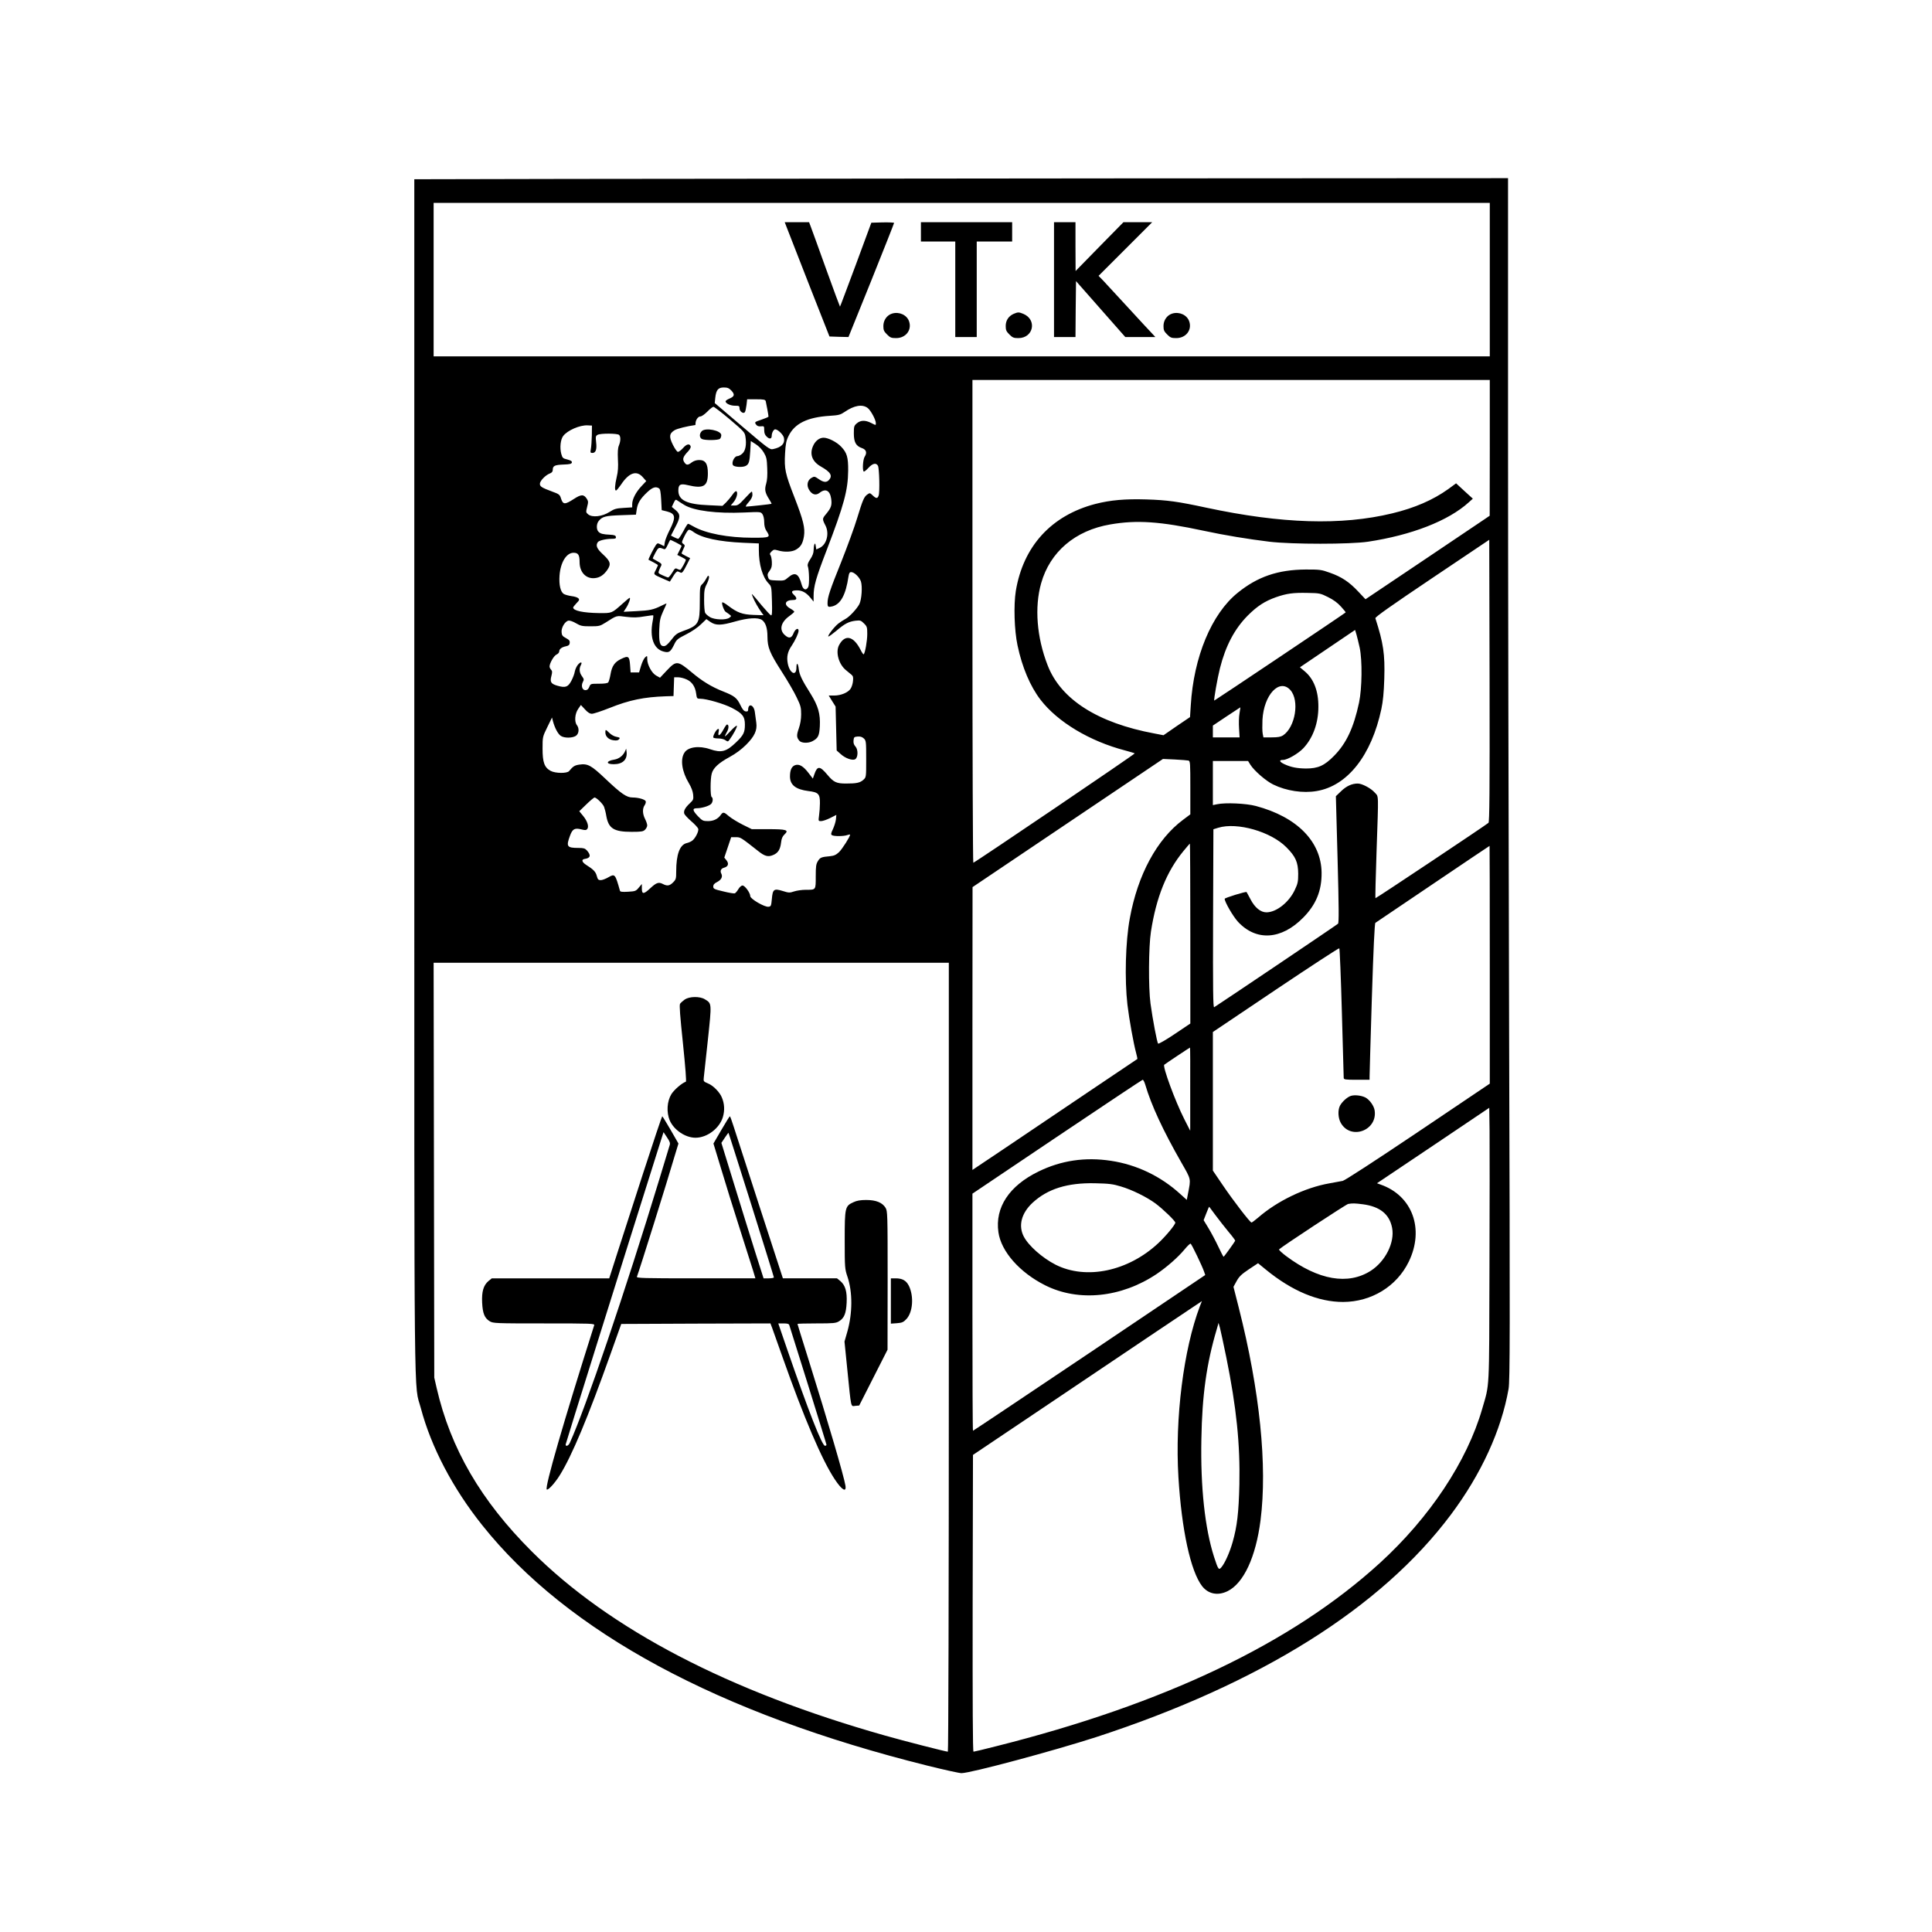 <svg version="1" xmlns="http://www.w3.org/2000/svg" width="2400" height="2400" viewBox="0 0 1800 1800"><path d="M529.3 166.7L386 167v557.3c0 613.5-.5 562.7 6.1 587.7 9.6 36.2 29.8 74.7 57.2 109 79.3 99.6 220.2 175.6 415.1 224.1 15.3 3.8 29.4 6.9 31.4 6.9 8.5 0 85.9-20.8 125.2-33.5 153.1-49.9 265.8-120.5 330.8-207.4 28.2-37.7 47-78.7 53.7-117.1 1.3-7.5 1.4-48.9.5-335.5-.5-179.9-1-431.7-1-559.8V166l-366.2.2c-201.5.2-430.8.4-509.5.5zm858.7 93.8V332H404V189h984v71.5zm0 156.7l-.1 63.3-5.3 3.6c-2.9 2-28.9 19.4-57.8 38.9l-52.6 35.3-6.7-7.1c-8.4-9-15.6-13.8-26.5-17.6-8-2.9-9.3-3-22.5-3-26 .2-44.9 6.7-63.4 21.7-24.3 19.6-41 59.7-43.7 105l-.7 10.8-12.4 8.4-12.3 8.5-8.3-1.6c-52.9-9.8-87.5-31.8-99.7-63.7-10.1-25.9-12.3-54.1-6-76.3 8.3-29.3 31.7-49.2 64.4-54.8 24.8-4.3 46.4-2.8 87.1 5.9 19.4 4.2 41.5 7.8 61.2 10.2 21.2 2.5 74.8 2.5 91.8 0 40.5-6.1 74.8-19.4 93.8-36.6l3.9-3.5-7.8-7.1-7.8-7.2-7.5 5.5c-14 10-31.2 17.5-52.1 22.5-47.1 11.4-102.9 9.7-173-5.3-26.5-5.7-36.3-7.1-56-7.7-19.8-.6-33.4.6-47.5 4.2-41 10.7-67.2 39.4-74.1 81.1-2.1 13.1-1.4 36.7 1.6 50.7 4.3 20.4 11.8 38.1 21.4 50.6 16 20.8 45.9 38.7 78.9 47.3 4.5 1.2 8.5 2.4 8.9 2.7.5.5-147.4 100.7-150.4 101.9-.4.2-.8-100.9-.8-224.7V354h482v63.2zm-706.6-53.3c3.4 3.6 3 5.5-1.9 7.5-1.9.8-3.5 1.9-3.5 2.5 0 2 4.5 4.1 8.7 4.1 3.9 0 4.3.2 4.3 2.5 0 2.9 3.8 5.5 5 3.4.5-.6 1.1-3.6 1.5-6.6l.6-5.3h8.4c7.1 0 8.4.3 8.9 1.7.5 2 2.6 13.2 2.6 14.4 0 .4-3 1.7-6.6 2.9-6.3 2.1-6.5 2.3-5.1 4.4 1.1 1.5 2.3 2 4.6 1.8 3-.3 3.1-.2 3.1 3.6 0 2.8.7 4.5 2.4 6.1 2.7 2.5 4.6 2.1 4.6-1 0-2.6 1.8-5.9 3.2-5.9 2.5 0 7.6 5 8.2 8 1 5.3-2.3 8.8-10.1 10.4-3 .7-4.4-.3-28.8-21.1l-25.6-21.8.5-4.9c.8-7.3 2.7-9.6 7.9-9.6 3.5 0 4.9.6 7.1 2.9zm127.1 16.3c2.8 2.2 7.5 10.9 7.5 14 0 2.2.2 2.2-4.5-.2-5.3-2.7-9.7-2.6-13.2.4-2.6 2.2-2.8 3-2.8 9.4 0 8.2 2 11.8 7.6 13.7 4 1.4 4.9 4.3 2.5 8-1.6 2.4-2.3 12.5-.9 13.8.3.4 2.3-1.1 4.3-3.3 4-4.4 7.3-5.1 9-2 1.2 2.3 1.8 24.5.6 27.7-1 3-2.4 2.9-5.6-.2-2.4-2.3-2.7-2.4-4.8-.9-3.2 2.2-4.4 5.1-9.6 22.1-2.5 8.4-9.3 26.9-14.9 41-10.5 26-12.7 32.7-12.7 38.2 0 3.6.6 4 4.6 3 7.7-2.1 12.4-10.8 14.9-27.7.5-3.2 1.1-4.2 2.5-4.2 2.9 0 7.7 4.7 9.1 8.7 1.5 4.8.7 16.9-1.5 21.2-2.4 4.5-9.3 11.9-13 13.8-1.7.9-4.7 2.8-6.6 4.3-3.9 3.1-10.7 12-9.1 12 .5 0 3.8-2.4 7.3-5.3 7.8-6.7 11.6-8.6 17.8-9.4 4.5-.5 5.1-.3 7.9 2.5 2.9 2.8 3.1 3.6 3.1 9.9 0 6.3-2 17.6-3.3 18.9-.3.3-1.7-1.6-3-4.3-6.6-12.9-14.5-14.6-20-4.2-3.4 6.5-.3 17.8 6.5 23.3 1.8 1.5 4.1 3.4 5.2 4.3 1.4 1.2 1.7 2.4 1.3 5.9-.2 2.4-1.2 5.5-2.2 7-2.3 3.6-9 6.4-15.2 6.4h-5.2l3.2 5.2 3.2 5.1.5 20.4.5 20.5 3.7 3.3c4.3 4 11.2 6.4 13.6 4.8 2.7-1.6 2.8-9 .2-11.8-1.5-1.6-2-3.3-1.8-5.6.3-3.1.6-3.4 3.8-3.7 2.5-.2 4.2.3 5.8 1.8 2.1 2 2.2 2.8 2.2 19.1 0 16.9 0 17-2.5 19.3-3.1 2.9-6.5 3.6-16.2 3.6-9 0-11.6-1.2-17.3-8-7.2-8.6-9.5-8.7-12.3-.6l-1.4 4-3.9-5.1c-5-6.6-8.9-8.8-12.7-7.4-3.2 1.2-4.7 4.6-4.7 10.5 0 7.9 5.3 12.1 17.2 13.6 9.3 1.1 10.8 2.7 10.7 11.4 0 3.3-.4 8.5-.8 11.3-.7 5.3-.7 5.3 1.9 5.3 1.5 0 5.3-1.3 8.5-2.9l5.7-2.9-.4 4.3c-.3 2.4-1.6 6.4-2.8 9-1.9 3.9-2 4.9-.9 5.6 1.9 1.2 11.2 1.1 14.3-.1 1.4-.5 2.6-.7 2.6-.3 0 1.8-7.3 13.3-10.3 16.2-2.8 2.6-4.6 3.4-8.4 3.8-8 .7-9.3 1.2-11.3 4.6-1.7 2.7-2 5-2 14.3 0 12.8.3 12.4-9.4 12.4-3.4 0-8.3.7-10.7 1.5-4.2 1.4-5 1.4-10.7-.4-8.2-2.5-9.3-1.7-10.1 7.5-.6 6.5-.8 6.9-3.2 7.2-3.6.4-16.9-7.3-16.9-9.9 0-3-5-9.9-7.2-9.9-1.1 0-2.7 1.4-3.9 3.4-1.1 1.9-2.6 3.6-3.3 3.9-.7.3-5.5-.5-10.7-1.8-8.5-2-9.4-2.4-9.4-4.6 0-1.6 1-2.9 3.7-4.2 3.9-2.1 5.3-4.9 3.8-7.8-1.4-2.5-.2-4.8 2.6-5.5 3.8-1 4.7-3.7 2.3-6.8l-2.1-2.6 3.2-9.5 3.2-9.5h4.3c4.5 0 4.2-.2 21 13 6 4.8 9.2 5.6 13.8 3.6 4.6-1.9 6.6-5.1 7.4-11.6.4-3.8 1.3-5.8 3.2-7.6 4.4-4.1 2-4.9-15.3-4.9h-15.2l-8.5-4.2c-4.6-2.3-10.3-5.8-12.6-7.7-4.8-4.2-5.7-4.3-7.7-1.5-2.7 3.9-6.8 5.9-12 5.9-4.6 0-5.3-.4-9.3-4.5-5.2-5.5-5.5-7.5-1-7.5 4.4 0 10.8-1.9 13-3.8 1.9-1.6 2.3-5.7.7-6.7-1.3-.8-1.3-17 .1-21.8 1.4-5.2 6.3-9.8 16.6-15.4 5.7-3.1 11.1-7.1 15.4-11.4 7.9-7.9 10.5-13.5 9.5-20.6-.4-2.7-.9-7-1.3-9.6-.8-7.1-6.2-9.1-6.3-2.4 0 1.3-.6 1.7-2.2 1.5-1.7-.2-3.1-1.9-5-5.9-3.2-6.7-5.6-8.6-16.3-12.8-10.6-4.2-19.3-9.5-28.9-17.6-13.4-11.2-14.5-11.2-23.4-1.8l-6.3 6.7-3.4-1.9c-4.1-2.1-8.5-10.1-8.5-15.4 0-3.4 0-3.4-2-1.6-1.1 1-2.8 4.6-3.8 7.9l-1.8 6.1h-7.9l-.5-7c-.6-8.2-1.6-8.9-8.5-5.5-5.8 2.8-8.4 6.5-9.7 14.2-.6 3.5-1.6 6.9-2.1 7.5-.6.9-3.7 1.3-8.7 1.3-7.7 0-7.8 0-9 3-.9 2.1-1.9 3-3.6 3-3 0-4.2-4.1-2.4-7.6 1.2-2.1 1.1-2.8-.8-5.4-2.4-3.2-2.8-7-1.1-10.2 1.7-3.1 0-3.6-2.6-.6-1.3 1.5-2.6 4.4-3 6.5-.3 2.1-1.8 6-3.3 8.8-3.1 5.7-5.5 6.5-13.1 4.3-5.8-1.7-6.9-3.5-5.4-9 .9-3.5.9-4.6-.3-5.9-.8-.8-1.4-2.2-1.4-3 .1-3.1 4-10 6.5-11.1 1.4-.6 2.5-1.9 2.5-2.8 0-2.3 2.3-4.1 6.3-4.9 2.4-.5 3.3-1.2 3.5-3.1.2-2-.5-2.9-3.5-4.5-3.2-1.7-3.9-2.6-4.1-5.5-.4-4.3 3.3-10.3 6.5-10.8 1.2-.2 4.4.9 7 2.5 4.3 2.5 5.8 2.8 13.4 2.8 8 0 8.9-.2 14-3.4 11-7 9.9-6.6 19.4-5.4 6.8.8 10.4.7 16.7-.4 4.5-.7 8.2-1.2 8.4-1 .2.2 0 2.8-.6 5.7-2.8 14.9 1 25.6 10.1 28 5.1 1.4 6.5.5 9.8-6.1 2.4-5.1 3.2-5.7 11.4-9.9 5.2-2.6 10.9-6.5 13.8-9.4l5-4.8 3.7 2.6c5.1 3.5 10 3.4 23.2-.4 12-3.4 21.2-3.9 24.9-1.4 3.4 2.5 5.1 7.5 5.1 15.6.1 10.1 2 14.9 13.4 32.7 5.4 8.4 11.7 19.2 13.9 24 3.7 7.6 4.1 9.4 4.1 15.6 0 4.6-.8 9.2-2.2 13.2-2.2 6.3-2.1 8.4.6 11.5 1.9 2.2 8.2 2.4 12 .4 5.4-2.8 6.5-5 7-13.9.6-11.5-1.5-18.9-8.5-30.2-8.1-12.8-10.5-17.8-11.1-23-.6-5.8-2.2-6.9-2.2-1.5 0 8.3-6.1 5.6-8-3.5-1.3-6.4-.3-11.4 3.7-17.1 3.2-4.8 6.2-11.3 6.3-13.7 0-3.3-3.1-1.8-4.7 2.3-1.9 4.8-4.4 5.2-8.5 1.3-5-4.8-3.2-11.8 4.7-17.4 2.5-1.8 4.5-3.6 4.5-4 0-.5-1.8-1.9-4-3.1-6.2-3.6-4.6-7.8 2.9-7.8 3.8 0 4-1.8.6-5-2.9-2.8-1.9-4 3.3-4 4.4 0 8.4 2.2 12.1 6.7l3.1 3.8v-5.1c0-9.2 2.1-16.7 12-42.4 16.4-42.8 20-56.2 20.2-74.5.1-12.4-1.1-16.7-6.5-22.3-4.1-4.4-12.1-8.4-16.4-8.4-4 0-7.9 3.1-9.9 7.9-3.3 7.6-.6 14.4 7.3 18.9 9.2 5.2 11.2 8.6 7.6 12.6-2.3 2.5-5 2.3-9.6-.9-3.6-2.5-4.1-2.6-6.5-1.2-3.9 2.1-5 6.9-2.5 11.1 2.7 4.6 6.3 5.7 9.8 3 5.6-4.5 9.8-2.3 10.9 5.6.8 6-.1 8.4-4.7 14-3.7 4.4-3.8 4.7-.6 10.9 3.7 7.3 1.1 17.5-5.2 20.6l-3.4 1.6-.5-3.2c-.4-2.6-.7-2.8-1.3-1.4-.4 1-.7 3.5-.7 5.5 0 2.4-1.1 5.2-3.1 8.2-2.1 3.1-2.8 5.1-2.3 6.5 1.3 3.6 1.6 17.3.4 19.4-1.9 3.7-4.8 2.6-6.1-2.2-2.8-10.4-6.2-12.2-12.6-6.7-3.3 2.9-3.9 3.1-10.6 2.8-6.8-.3-7.2-.4-8.1-3-.8-2.3-.6-3.4 1.4-6 1.8-2.5 2.3-4.3 2.1-8.2-.1-2.8-.7-5.6-1.3-6.4-.9-1-.6-1.8 1-3.4 1.9-1.9 2.5-2 6-1 6 1.8 13.2 1.5 16.9-.8 4.4-2.6 6.2-5.7 7.3-12.3 1.2-7.8-.5-14.8-8.9-36.5-8.6-22-9.5-26.3-8.7-40.7.5-8.9 1.1-12 3.2-16.2 5.6-11.7 17.6-17.6 38.3-18.9 8.4-.5 10.1-1 13.8-3.5 9.1-6.3 16.8-7.6 21.8-3.7zm-128.6 10.5c13.1 11.1 14 12.1 14.6 16.1 1.2 7.2.1 13.3-3 15.9-1.4 1.3-3.5 2.3-4.6 2.3-2.8 0-5.7 6.3-3.9 8.5 1.4 1.7 9.1 2.1 11.9.5 2.8-1.5 3.5-3.7 4.1-13.8l.5-9.3 4.7 3c2.8 1.8 5.7 4.8 7.4 7.7 2.5 4.2 2.9 6.1 3.2 14.5.3 6.5 0 11.3-1 14.6-1.6 5.5-1.1 8.3 2.9 14.6 1.4 2.2 2.3 4 2.1 4.1-.3.3-21.5 2.6-23.7 2.6-.7 0 .2-1.7 2.3-4 2.4-2.7 3.6-5 3.6-7 0-1.7-.3-3-.6-3-.4 0-3.3 2.9-6.6 6.5-5.2 5.6-6.4 6.5-9.5 6.5h-3.5l2.5-3c2.9-3.4 4.4-8.7 2.9-10.2-.6-.6-2 .5-4 3.4-1.6 2.3-4.4 5.6-6 7.2l-3.1 2.9-12.8-.6c-20.4-.8-28.3-4.6-28.3-13.7 0-5.6 1.8-6.7 8.8-5 14.7 3.5 18.7 1.1 18.7-11 0-9-2.3-12.5-8.3-12.4-2.4 0-5 .9-6.7 2.2-3.6 2.8-5.1 2.8-7-.2-1.9-2.9-1.1-5.2 3.7-10.2 1.8-2 2.6-3.7 2.2-4.7-1-2.7-3.8-2-7.1 1.8-1.7 1.9-3.8 3.5-4.7 3.5-.8 0-2.8-2.8-4.7-6.6-3.8-7.6-3.4-10.6 1.8-13.7 2.5-1.4 11.3-3.6 19.1-4.7.1 0 .2-.7.2-1.5 0-3 2.3-6.5 4.5-6.5 1.2 0 4-2 6.5-4.5 2.4-2.5 5-4.5 5.7-4.5.7 0 7.6 5.3 15.2 11.7zm-128.5 14.8c-.1 4.9-.5 10.7-.9 12.7-.6 3.4-.5 3.8 1.4 3.8 3.1 0 4.3-3.2 3.5-9.9-.6-5.3-.4-6 1.4-7 2.8-1.5 18.5-1.4 20 .1 1.6 1.6 1.5 5.8-.2 9.9-1 2.4-1.2 6-.9 12.9.4 6.8.1 11.5-1.1 16.3-1.8 7.7-2.1 12.7-.7 12.7.6 0 2.6-2.5 4.7-5.5 7.4-11.2 14.5-13.6 20.3-6.9l3.2 3.6-4.6 4.9c-5.2 5.6-8.4 11.9-8.5 16.5v3.1l-8 .5c-6.9.4-8.7.9-13.2 3.8-6.8 4.3-15.9 5.3-19.7 2.3-2.3-1.9-2.3-2.1-1.1-7 1.2-4.5 1.1-5.4-.3-7.6-2.8-4.3-5.2-4.3-12.1.2-8.2 5.3-10 5.3-11.8-.1-1.2-4-1.7-4.4-8.3-6.8-9.9-3.7-11.5-4.7-11.5-7.3 0-2.7 5.3-8.1 9.3-9.6 1.9-.7 2.7-1.8 2.7-3.5 0-3.6 1.9-4.5 10-4.8 5.9-.2 7.5-.6 7.8-1.9.2-1.2-.9-1.9-4.2-2.8-4.2-1-4.6-1.4-5.7-5.3-1.5-5.7-.7-13.3 1.8-16.6 3.9-5.2 15.5-10.3 22.8-9.9l4 .2-.1 9zM614 455c1.1.7 1.6 3.5 2 10.6l.5 9.7 4.9 1.2c8 2.1 8.5 5.3 2.6 17.1-2.2 4.3-4.3 9.5-4.6 11.6l-.6 3.7-3.1-1.6c-2.9-1.4-3.1-1.4-4.5.3-1.8 2.5-7.4 13.5-7 13.9.2.1 2.2 1.2 4.6 2.4 2.3 1.2 4.2 2.4 4.2 2.7 0 .2-.9 2.2-2 4.4-2.3 4.5-2.8 3.9 7.3 8.4l5.8 2.5 3.1-5c1.9-3.2 3.5-4.8 4.4-4.5.8.3 2 .9 2.8 1.2 1.1.4 2.5-1.5 5-6.5l3.6-7.1-4-2c-2.2-1.1-4-2.2-4-2.5 0-.2.8-2 1.7-4 1.6-3.3 1.6-3.6-.1-4.8-1.7-1.2-1.6-1.6 1-7 1.5-3.1 3.3-5.8 4-6.1.7-.3 2.7.6 4.5 2 7.7 5.6 23.7 9.1 46.7 10.1l14.2.6v6.1c0 13.6 3.4 25.2 9 31.1 2.8 2.9 2.8 3.2 3.2 16.6.3 10.6.1 13.6-.9 13.2-.7-.3-4.5-4.4-8.5-9.1-10.2-12.4-10.3-12.4-8.3-7.7 1.6 4 4.9 9.8 8.2 14.4l1.7 2.3-9.5-.3c-10.4-.4-14.9-2.1-23.4-8.5-2.5-2-5-3.4-5.5-3.2-1.1.4 1.5 8 3.2 8.9.7.4 2.2 1.5 3.3 2.3 2 1.6 2 1.6.1 3.1-3.1 2.4-14 2-18.2-.6-1.9-1.1-3.9-2.9-4.4-3.9-.6-1-1-6.4-1-12 0-8.8.3-10.7 2.6-15.1 1.4-2.9 2.3-5.8 1.9-6.8-.5-1.2-1-.9-2.5 1.9-1 1.9-2.7 4.4-3.9 5.4-1.9 1.8-2.1 2.9-2.1 16.3 0 20.3-1 22-15.8 27.3-5.4 2-7 3.1-10.8 8.2-3.4 4.3-5.2 5.8-7 5.8-3.6 0-4.6-3.8-4.2-15.5.4-8.6.9-10.9 3.6-16.9 1.8-3.8 3.2-7 3.2-7.3 0-.2-2.1.7-4.7 2-7.4 3.7-10.9 4.5-23.6 5.1l-11.7.6 2.4-3.7c2.4-3.7 4.4-9.3 3.2-9.3-.3 0-3.4 2.5-6.8 5.6-9.9 8.8-9.5 8.7-21.6 8.6-14.8-.2-24.2-2.2-24.2-5.2 0-.4 1.4-2.2 3.1-4 2.7-2.7 2.9-3.4 1.7-4.6-.7-.8-3.6-1.7-6.3-2-2.8-.4-6-1.3-7.2-2-3.1-1.9-4.6-8.5-4-17.1.9-12.4 6.4-21.3 13.1-21.3 4.3 0 5.6 2 5.6 8.7 0 9.6 6.1 15.9 14.4 14.9 4.6-.5 8.2-3 11.4-7.6 3.7-5.4 3-8-3.8-14.3-5.9-5.4-7.2-8.3-5.1-11.5 1-1.6 7.1-3.1 12.9-3.2 3.6 0 4.3-.3 4-1.8-.2-1.3-1.5-1.8-5.3-2-6.7-.3-9.1-.9-10.9-2.8-2.1-2-2-7.4.2-10 3.3-4.1 6.2-4.9 20.7-5.4l14-.5.7-4.7c.8-6 3.4-10.2 9.8-16.2 4.9-4.6 7.9-5.6 11-3.6zm23.5 15.4c8.9 5.5 30.3 8.2 55.6 7.1 15.6-.7 15.6-.7 17.3 1.6.9 1.4 1.6 4.3 1.6 7.4 0 3.3.7 6 2 8 4.1 6.2 3.6 6.5-12.6 6.5-23.1 0-43.9-4-55.3-10.5-2.3-1.4-4.7-2.5-5.1-2.5-.4 0-2.4 3.1-4.4 7-2.1 3.8-4.2 7-4.7 7-.6 0-2.3-.7-3.9-1.5l-2.9-1.5 3.9-7.6c5.1-9.5 5.1-12.3.4-16.2l-3.5-2.9 1.7-3.7c1.7-3.4 1.9-3.5 3.8-2.1 1.2.8 3.9 2.6 6.1 3.9zm-7.5 35.1c2.8 1.4 5 2.8 5 3.1 0 .2-.9 2.3-2 4.4l-2 4 4 2c2.2 1.1 4 2.2 4 2.5 0 1.3-4.5 9.5-5.3 9.5-.4 0-1.7-.5-2.8-1-1.6-.9-2.3-.5-4.6 3.5-1.6 2.5-3.2 4.5-3.8 4.5-.5 0-2.9-.9-5.2-2-4-1.8-4.2-2.1-3.3-4.5.6-1.5 1.4-3.4 2-4.4.7-1.5.2-2.2-3.3-4.1-2.3-1.3-4.4-2.4-4.5-2.6-.2-.1.9-2.6 2.4-5.4 2.8-5.1 3.2-5.3 7.7-3.5 1.4.6 2.1-.2 3.8-3.9 1.1-2.5 2.2-4.6 2.5-4.6.2 0 2.7 1.1 5.4 2.5zm756.8 261.1c-2.6 2.3-105 70.6-105.3 70.2-.3-.2.2-19.7 1-43.4 1.9-56.3 2.1-50.6-1.7-55-3.5-4-11.8-8.4-15.8-8.4-5.4 0-10.5 2.3-15.4 7l-5 4.8 1.6 58.8c1.2 44.4 1.3 59.2.4 60-.9 1-111.8 75.7-115.4 77.8-1 .6-1.2-15.9-1-82.5l.3-83.3 4.5-1.4c17.6-5.4 49.1 3.6 63.5 18.2 8.6 8.6 10.9 13.9 11 24.6 0 7.5-.4 9.3-3.2 15.2-5.4 11.5-17.2 20.8-26.4 20.8-5.4 0-10.8-4.4-14.8-12.1-1.9-3.5-3.5-6.6-3.7-6.8-.6-.7-20.4 5.4-20.4 6.3 0 2.9 7.8 16.4 12.4 21.4 17 18.3 40.4 16.8 60.7-3.8 12-12.1 17.4-25.2 17.2-42-.4-29-22.9-51.9-61.3-62.1-9-2.4-28.4-3.3-36.2-1.6l-3.8.8V709h32.8l2.1 3.4c3.5 5.6 14.5 15.2 21.3 18.5 12.3 6 27.7 8.3 40.5 6.1 28.7-4.8 51.1-33.2 60.3-76.5 1.5-7.1 2.3-15.2 2.7-28 .7-23.2-.8-33.2-8.3-56.5-.3-1.1 14.7-11.7 52.8-37.3l53.3-35.8.3 131.3c.2 104.2-.1 131.5-1 132.4zm-149.5-210.3c5.1 2.5 9 5.4 12.1 8.9 2.6 2.8 4.5 5.2 4.3 5.4-1 1.1-122.2 82.3-122.4 82.1-.6-.6 3-21.1 5.3-30.1 5.3-21 13.7-36.8 25.9-49.1 8.9-8.9 15.9-13.4 26.3-17.1 10-3.5 16.2-4.3 29.4-4 11.2.2 11.9.3 19.1 3.9zm29.5 47.2c2.5 11.9 2.2 37.7-.6 51.1-5 23.4-11.8 37.9-23.2 49.5-9.1 9.3-15 11.9-26.3 11.9-8.4-.1-14-1.2-20.2-4.1-4.6-2.2-5.1-3.9-1.1-3.9 4 0 14.2-5.9 18.9-10.9 9-9.6 14-23.4 14-38.6.1-14.7-4.3-26.1-12.9-33.2l-4.3-3.6 25.7-17.4 25.7-17.4 1.3 4.3c.7 2.4 2 7.9 3 12.3zM639.7 633c5.1 2.3 8 6.7 8.9 13.2.6 4.6.8 4.8 3.9 4.8 5.8 0 22.3 4.8 29.5 8.6 9.8 5.1 12 8 12 15.5 0 7.3-1.3 9.9-8.2 16.5-9.1 8.8-13.7 10-24.3 6.4-10.1-3.5-20.5-2.1-23.8 3.2-4.1 6.2-2.4 17.6 4 28.3 2.3 3.8 3.8 7.7 4.1 10.8.4 4.4.2 5-3 8-4.4 4.1-6.1 7.2-5.3 9.7.3 1.1 3.3 4.3 6.5 7.1 3.3 2.8 6.2 6 6.5 7 .8 2.3-2.9 9.4-5.8 11.3-1.2.8-3.4 1.8-5 2.1-6.4 1.6-9.7 10.6-9.7 26.4 0 6.7-.2 7.5-2.9 10.2-3.3 3.3-5.5 3.6-9.7 1.4-3.8-1.9-5.9-1.2-11.6 4.1-6.1 5.7-7.8 5.7-7.8.2v-4.2l-2.9 3.4c-2.6 3.2-3.3 3.4-9.9 3.8-5.5.3-7.3.1-7.6-.9-4.4-15.7-4.7-16.1-10.9-12.5-2.4 1.4-5.6 2.6-7 2.6-2.2 0-2.8-.6-3.7-3.9-1-3.9-3-6-10-10.4-4.1-2.7-4.5-5.1-1-5.5 5.2-.8 5.8-3.4 1.7-8-1.7-1.8-3.1-2.2-7.6-2.2-11 0-11.8-1.3-8-11.5 2.3-6.3 4.4-7.4 10.9-5.7 3.1.8 4.2.7 5.1-.4 1.8-2.2.2-7.3-3.7-12.1l-3.7-4.5 6.6-6.4c3.6-3.5 7.1-6.4 7.6-6.4 1.8 0 7.8 5.9 8.9 8.7.6 1.6 1.6 5.4 2.1 8.6 2.1 11.6 7 14.7 23.6 14.7 9.2 0 10.8-.3 12.5-2 1.1-1.1 2-2.9 2-4 0-1.2-.9-3.8-2-6-2.4-4.7-2.6-9.7-.4-12.8.9-1.3 1.3-2.9 1-3.7-.6-1.7-6.8-3.5-12.2-3.5-5.6 0-10.5-3.4-25.2-17.3-13.5-12.8-16.6-14.5-24.7-13.3-4.3.7-5.6 1.6-9.3 6-1.9 2.3-12.7 2.2-17.2-.2-5.8-3.2-7.5-7.9-7.5-20.7 0-11 0-11 4.4-20l4.4-9 .9 3.5c1.7 6.3 4.7 11.9 7.3 13.6 3.3 2.2 10.7 2.1 14 0 2.9-1.9 3.4-6.9 1-10-2.5-3.2-1.9-10.6 1.1-15l2.6-3.8 3.8 4.1c2.6 2.9 4.6 4.1 6.5 4.1 1.5 0 8.8-2.4 16.4-5.4 18.4-7.4 32.1-10.2 52.6-10.9l7-.2.3-8.8.3-8.7h3.7c2 0 5.6.9 7.9 2zm562.5 9.9c8.7 9.7 4.7 34.6-6.9 42.3-2.1 1.3-4.7 1.8-10.5 1.8h-7.7l-.7-3.6c-.4-2-.4-7.7-.2-12.8 1.3-23.4 15.9-38.9 26-27.7zm-47.4 21.8c-.6 3.2-.7 9.5-.4 14l.5 8.3H1130v-11l12.7-8.5c7.1-4.7 12.8-8.5 12.9-8.5.1 0-.3 2.6-.8 5.7zm-47.5 43.9c1.6.5 1.7 2.6 1.7 25.3v24.8l-6.8 5.1c-24.3 18.1-42.2 51.1-49.6 91.9-4 21.6-4.9 56.7-2.2 80.3 1.6 13.5 5.7 36.2 8.1 45 .8 3 1.3 5.5 1.2 5.6-.1.1-21.1 14.2-46.7 31.4s-60.1 40.5-76.7 51.7L906 1090V958.3l.1-131.8 88.7-59.7 88.7-59.7 11 .5c6.1.3 11.8.8 12.8 1zm1.7 161.2v83.8l-14.6 9.8c-8 5.4-15 9.4-15.4 8.9-1-.9-5.1-22.7-7.1-37.3-2-14.6-1.8-52.9.4-67 5-32.2 14.6-56 30.3-75.1 3.1-3.8 5.8-6.9 6-6.9.2 0 .4 37.7.4 83.8zm279 29v110.8l-66.7 44.9c-40.6 27.3-68.2 45.2-70.3 45.7-1.9.4-7.5 1.4-12.5 2.3-22.7 4-48.5 16.4-66.3 31.9-3 2.5-5.7 4.6-6.2 4.6-1.3 0-16.8-20.1-26.7-34.7l-9.3-13.7V961.5l58.6-39.4c32.2-21.6 58.8-39 59.2-38.6.4.4 1.5 27.3 2.4 59.8.9 32.6 1.7 60 1.7 60.9.1 1.6 1.4 1.8 12.1 1.8h12v-2.8c0-1.5.9-34.2 2.1-72.7 1.5-47.2 2.6-70.2 3.3-70.7.6-.4 24.7-16.7 53.6-36.2 28.9-19.5 52.6-35.5 52.8-35.5.1-.1.2 49.8.2 110.7zm-504 365.7c0 226.3-.4 367.5-.9 367.5-1.8 0-41.3-10.1-58.8-15.1-145.3-41.1-256.2-98.9-328.8-171.4-47.5-47.4-75.7-95.9-88.7-152.4l-2.2-9.6-.3-193.3L404 897h480v367.5zm224.9-249.8v38.8l-5.5-10.8c-8.5-16.7-20.4-49.1-18.7-50.7 1-.9 23.7-16 24-16 .2 0 .3 17.4.2 38.7zm-42-4.5c5.7 19.5 16.7 43.1 33.8 73 9.2 16.1 8.9 14.6 6.1 29l-1.1 5.7-6.1-5.5c-18.2-16.6-40.6-27.3-64.5-30.9-24.1-3.7-46.6-.3-67.6 10-27.3 13.3-40.6 33.5-37.3 56.5 2.5 17.9 19.7 37.5 43.6 49.5 31.1 15.6 71 11.5 103.9-10.6 9.7-6.6 19.8-15.5 25.8-22.7 2.7-3.3 5.3-5.8 5.8-5.5 1.1.7 10.8 21 12.5 26l1.1 3.2-107.9 72.6c-59.4 39.9-108.2 72.5-108.5 72.5-.3 0-.5-49.7-.5-110.4v-110.5l78.8-53c43.3-29.1 79.2-53 79.8-53.1.6 0 1.6 1.9 2.3 4.2zm320.8 171.3c-.3 116.9.2 107-6.8 131.2-14.1 48.8-48.9 101.2-95.4 143.6-81.8 74.6-200.4 131.2-357.7 170.7-10.9 2.8-20.2 5-20.8 5-.7 0-.9-43-.8-138.2l.3-138.3 64-43c35.2-23.6 83.2-55.9 106.6-71.7l42.7-28.6-1.9 4.8c-15.2 40.1-23.3 104.3-20 159 3 49.5 11.4 88 22.1 101.8 5.8 7.4 14.7 9.1 23.8 4.6 14.9-7.4 26.2-31.7 30.6-65.9 6.5-50.8-.6-120.6-20.3-198.3l-4.9-19.3 2.9-5.3c2.4-4.3 4.4-6.3 11.4-11l8.6-5.7 7.2 5.9c24.4 20 48.9 30.2 72 30.2 26.5-.1 50-14.5 61.2-37.5 14.8-30.4 3.4-61.6-26.3-71.9l-3.3-1.2 52.3-35.1 52.3-35.2.3 21.7c.1 11.9.1 69.4-.1 127.7zm-343.4-76.1c10.5 3.1 24 9.8 32.2 15.8 7 5.2 18.5 16.3 18.5 17.9 0 1.9-8.5 12.2-15.6 18.9-28.1 26.4-67.3 34.7-95.9 20.3-12.3-6.3-25.2-17.6-29.7-26.3-5.2-10.1-2.2-21.7 8.2-31.4 14.1-13 32.4-18.7 58-18.2 13.3.3 16.8.7 24.3 3zm225.5 16.6c15.9 2.1 24.8 9.3 27.2 22 2.6 13.5-6.2 31.1-19.8 39.9-21.2 13.6-48.9 8.8-79-13.7-4-3-7-5.8-6.5-6.2 3.3-3.1 62.4-41.9 64.3-42.3 4.1-.7 6.1-.7 13.8.3zm-137.1 10.5c3.3 4.4 8.7 11.3 12.1 15.4 3.5 4.1 6.1 7.7 6 8-.8 1.8-10.4 15-10.8 15-.3 0-2.5-4.3-5-9.6s-6.6-13-9.1-17.1l-4.5-7.4 2.5-6.4c1.3-3.5 2.6-6.3 2.7-6.1.1.1 2.9 3.8 6.1 8.2zm9.8 132c9.5 46.9 13 81.3 12.2 118.5-.6 26.3-2.1 39.1-6.3 53.8-2.7 9.5-7.1 19.3-10.3 23.2-2.6 3.2-3.1 2.5-7-9.5-8.5-26.5-12.7-64.9-11.8-109.8.7-40.9 4.8-70.2 14.3-102.2l1.7-6 1.4 5c.7 2.7 3.3 14.9 5.8 27z"/><path d="M733.3 212.7c1.2 3.2 10.6 27.2 20.8 53.3l18.7 47.5 8.8.3 8.9.2 21.3-52.7c11.7-29.1 21.2-53.2 21.2-53.6 0-.4-4.8-.6-10.6-.5l-10.6.3-14.4 39c-8 21.4-14.6 39.1-14.8 39.2-.1.1-6-15.8-13.1-35.5-7-19.6-13.5-37.4-14.3-39.5l-1.4-3.7h-22.7l2.2 5.7zM858 216v9h32v89h20v-89h33v-18h-85v9zm124 44.5V314h20l.2-26.1.3-26 22.9 26 23 26.1h28l-3.5-3.8c-2-2-12-12.9-22.4-24.2-10.4-11.3-20.7-22.4-22.9-24.8l-4.1-4.2 25-25 25-25h-26.8l-22.3 22.7-22.3 22.8-.1-22.8V207h-20v53.5zm-150.7 31.6c-4.9 1.4-8.3 6.2-8.3 11.6 0 3.8.5 5 3.4 7.9 3 3 4 3.4 8.5 3.4 8.9 0 14.8-7.4 12.1-15.5-2-6-9.1-9.3-15.7-7.4zm113.1.3c-4.7 2.1-7.4 6.1-7.4 11.3 0 3.8.5 5 3.4 7.9 3 3 4.1 3.4 8.4 3.4 14.1 0 17.6-17.2 4.6-22.6-4.1-1.7-5-1.7-9 0zm147.9-.3c-4.9 1.4-8.3 6.2-8.3 11.6 0 3.8.5 5 3.4 7.9 3 3 4 3.4 8.5 3.4 8.9 0 14.8-7.4 12.1-15.5-2-6-9.1-9.3-15.7-7.4zM653.7 401.8c-2.3 2.5-2.1 5.9.2 7.2 2.7 1.4 15.4 1.3 16.9-.2.7-.7 1.2-2.2 1.2-3.4 0-4.4-15-7.3-18.3-3.6zM674 679.7c-3.1 5.8-5.5 7.1-4.5 2.3.5-2.5.4-3.1-.6-2.8-1.7.5-5 6.8-4.3 8 .3.4 2.4.8 4.7.8 2.4 0 5.3.7 6.5 1.6 2.2 1.5 2.4 1.5 3.7-.2 3.7-5 7.7-12.5 7-13.2-.4-.4-2.9 1.7-5.5 4.5-2.7 2.9-5.1 5.3-5.5 5.3-.3 0 .4-1.7 1.6-3.8 2.1-3.5 2.1-7.2.2-7.2-.4 0-1.9 2.1-3.3 4.7zm-110 2.7c0 3.7 3 6.7 7.6 7.3 2.8.4 4.3.1 5.2-1 1.1-1.2.7-1.6-2.4-2.2-2.1-.3-5-2-6.6-3.6-3.6-3.5-3.8-3.5-3.8-.5zm18.3 17.6c-1.7 4-5.7 7-9.9 7.7-7.8 1.2-8.2 4.3-.6 4.3 8.3 0 12.7-4.2 12-11.3l-.4-3.2-1.1 2.5zm676.3 321c-3.4 1.1-8.2 5.4-10.2 9.2-2.1 4.1-1.8 11.4.8 16 9.3 16.4 34.5 7 31.5-11.8-.7-4.3-4.8-9.9-8.6-11.9-3.8-1.9-9.9-2.6-13.5-1.5zM638 931.2c-1.8 1.3-3.8 3.1-4.4 4-.8 1.3 0 11.2 2.7 37 2.3 22.4 3.3 35.4 2.7 35.6-3.8 1.3-10.9 7.5-13.5 11.6-4.1 6.8-4.7 16.8-1.5 24.5 3.9 8.9 14.5 16.1 24 16.1 10.9 0 22.4-8.8 25.5-19.3 1.8-6.3 1.5-12.4-1-18.3-2-4.9-8.1-11.1-12.9-13-4.1-1.7-4.3-2-3.9-5.4.2-1.9 1.9-17.7 3.8-35 3.7-34.9 3.7-34-2.8-38-4.7-2.9-14.3-2.7-18.7.2z"/><path d="M599.3 1092.7c-9.4 29.1-20.4 63-24.4 75.5l-7.3 22.8H458.2l-3.1 2.5c-4.7 4-6.4 9.9-5.9 20.2.5 10.1 2.3 14.4 7.1 17.3 3.1 1.9 5.4 2 50.5 2 44.6 0 47.3.1 46.8 1.7-28.7 90.5-46.2 151-44.2 153 1.1 1.1 7.5-5.8 12.1-13.2 11.3-18.1 26.3-53.9 47.5-113.5l9.8-27.5 69.5-.3 69.5-.2 1.6 4.2c.8 2.4 5.1 14.5 9.6 27 20.1 56.9 36.8 96.1 48.7 114 6.6 10 11 12.7 10 6-1.5-9.1-16-58.6-34.2-116.8-5.8-18.4-10.5-33.7-10.5-33.9 0-.3 8-.5 17.8-.5 15.8 0 18-.2 20.9-2 4.8-2.9 6.6-7.2 7.1-17.3.5-10.3-1.2-16.2-5.9-20.2l-3.1-2.5h-50.4l-21.4-65.8c-11.7-36.1-22.7-70.1-24.4-75.4-1.7-5.4-3.3-9.8-3.6-9.8-.3 0-3.8 5.7-7.9 12.7l-7.4 12.7 7.3 24c4 13.3 11.7 38.3 17.3 55.6 5.5 17.3 11 34.8 12.3 38.7l2.2 7.3h-55.5c-49.2 0-55.4-.2-54.9-1.5 2.4-6.2 28.2-88.6 35.5-113.6l3.2-10.5-7.3-12.7c-4-6.9-7.5-12.6-7.8-12.7-.3 0-8.3 23.7-17.7 52.7zm24.6-25.7c-.4 1.4-4.7 15.3-9.4 31-31.8 104.6-69.1 214.6-83.6 246.2-1.2 2.8-3.9 3.9-3.9 1.6 0-.8 51.1-164.1 88.7-283.2l2.5-7.8 3.2 4.8c2.6 3.9 3.2 5.4 2.5 7.4zm76.1 55.4c11.5 36.8 21 67.2 21 67.7s-2.2.9-4.8.9h-4.8l-7.9-24.8c-4.3-13.6-13.1-42-19.6-63.1l-11.8-38.3 3.2-4.8c1.8-2.7 3.3-4.7 3.4-4.6.2.1 9.7 30.3 21.3 67zm35.4 112.3c.3 1 8.2 26.2 17.6 56.1 9.3 29.9 17 54.7 17 55.2 0 .6-.6 1-1.4 1-2.7 0-15.5-32.6-35.7-91.3l-7.8-22.7h4.9c3.8 0 5 .4 5.4 1.7z"/><path d="M795.3 1120c-8 3.6-8.3 4.7-8.3 35.2 0 26 .1 27 2.6 34.4 4.8 14.3 4.7 33.8-.1 50.9l-2.7 9.4 2.6 25.8c3.8 37.6 3.1 34.5 7.5 34.1l3.6-.3 13.2-26 13.2-26 .1-64.5c0-63-.1-64.6-2-67.8-3-4.8-8.8-7.2-18-7.2-5.3 0-8.8.6-11.7 2zm34.7 92.1v21.1l5.7-.4c4.9-.4 6.1-1 8.9-4 5.9-6.5 6.9-20.9 2.3-30.6-2.5-5.1-6.1-7.2-12.4-7.2H830v21.1z"/></svg>